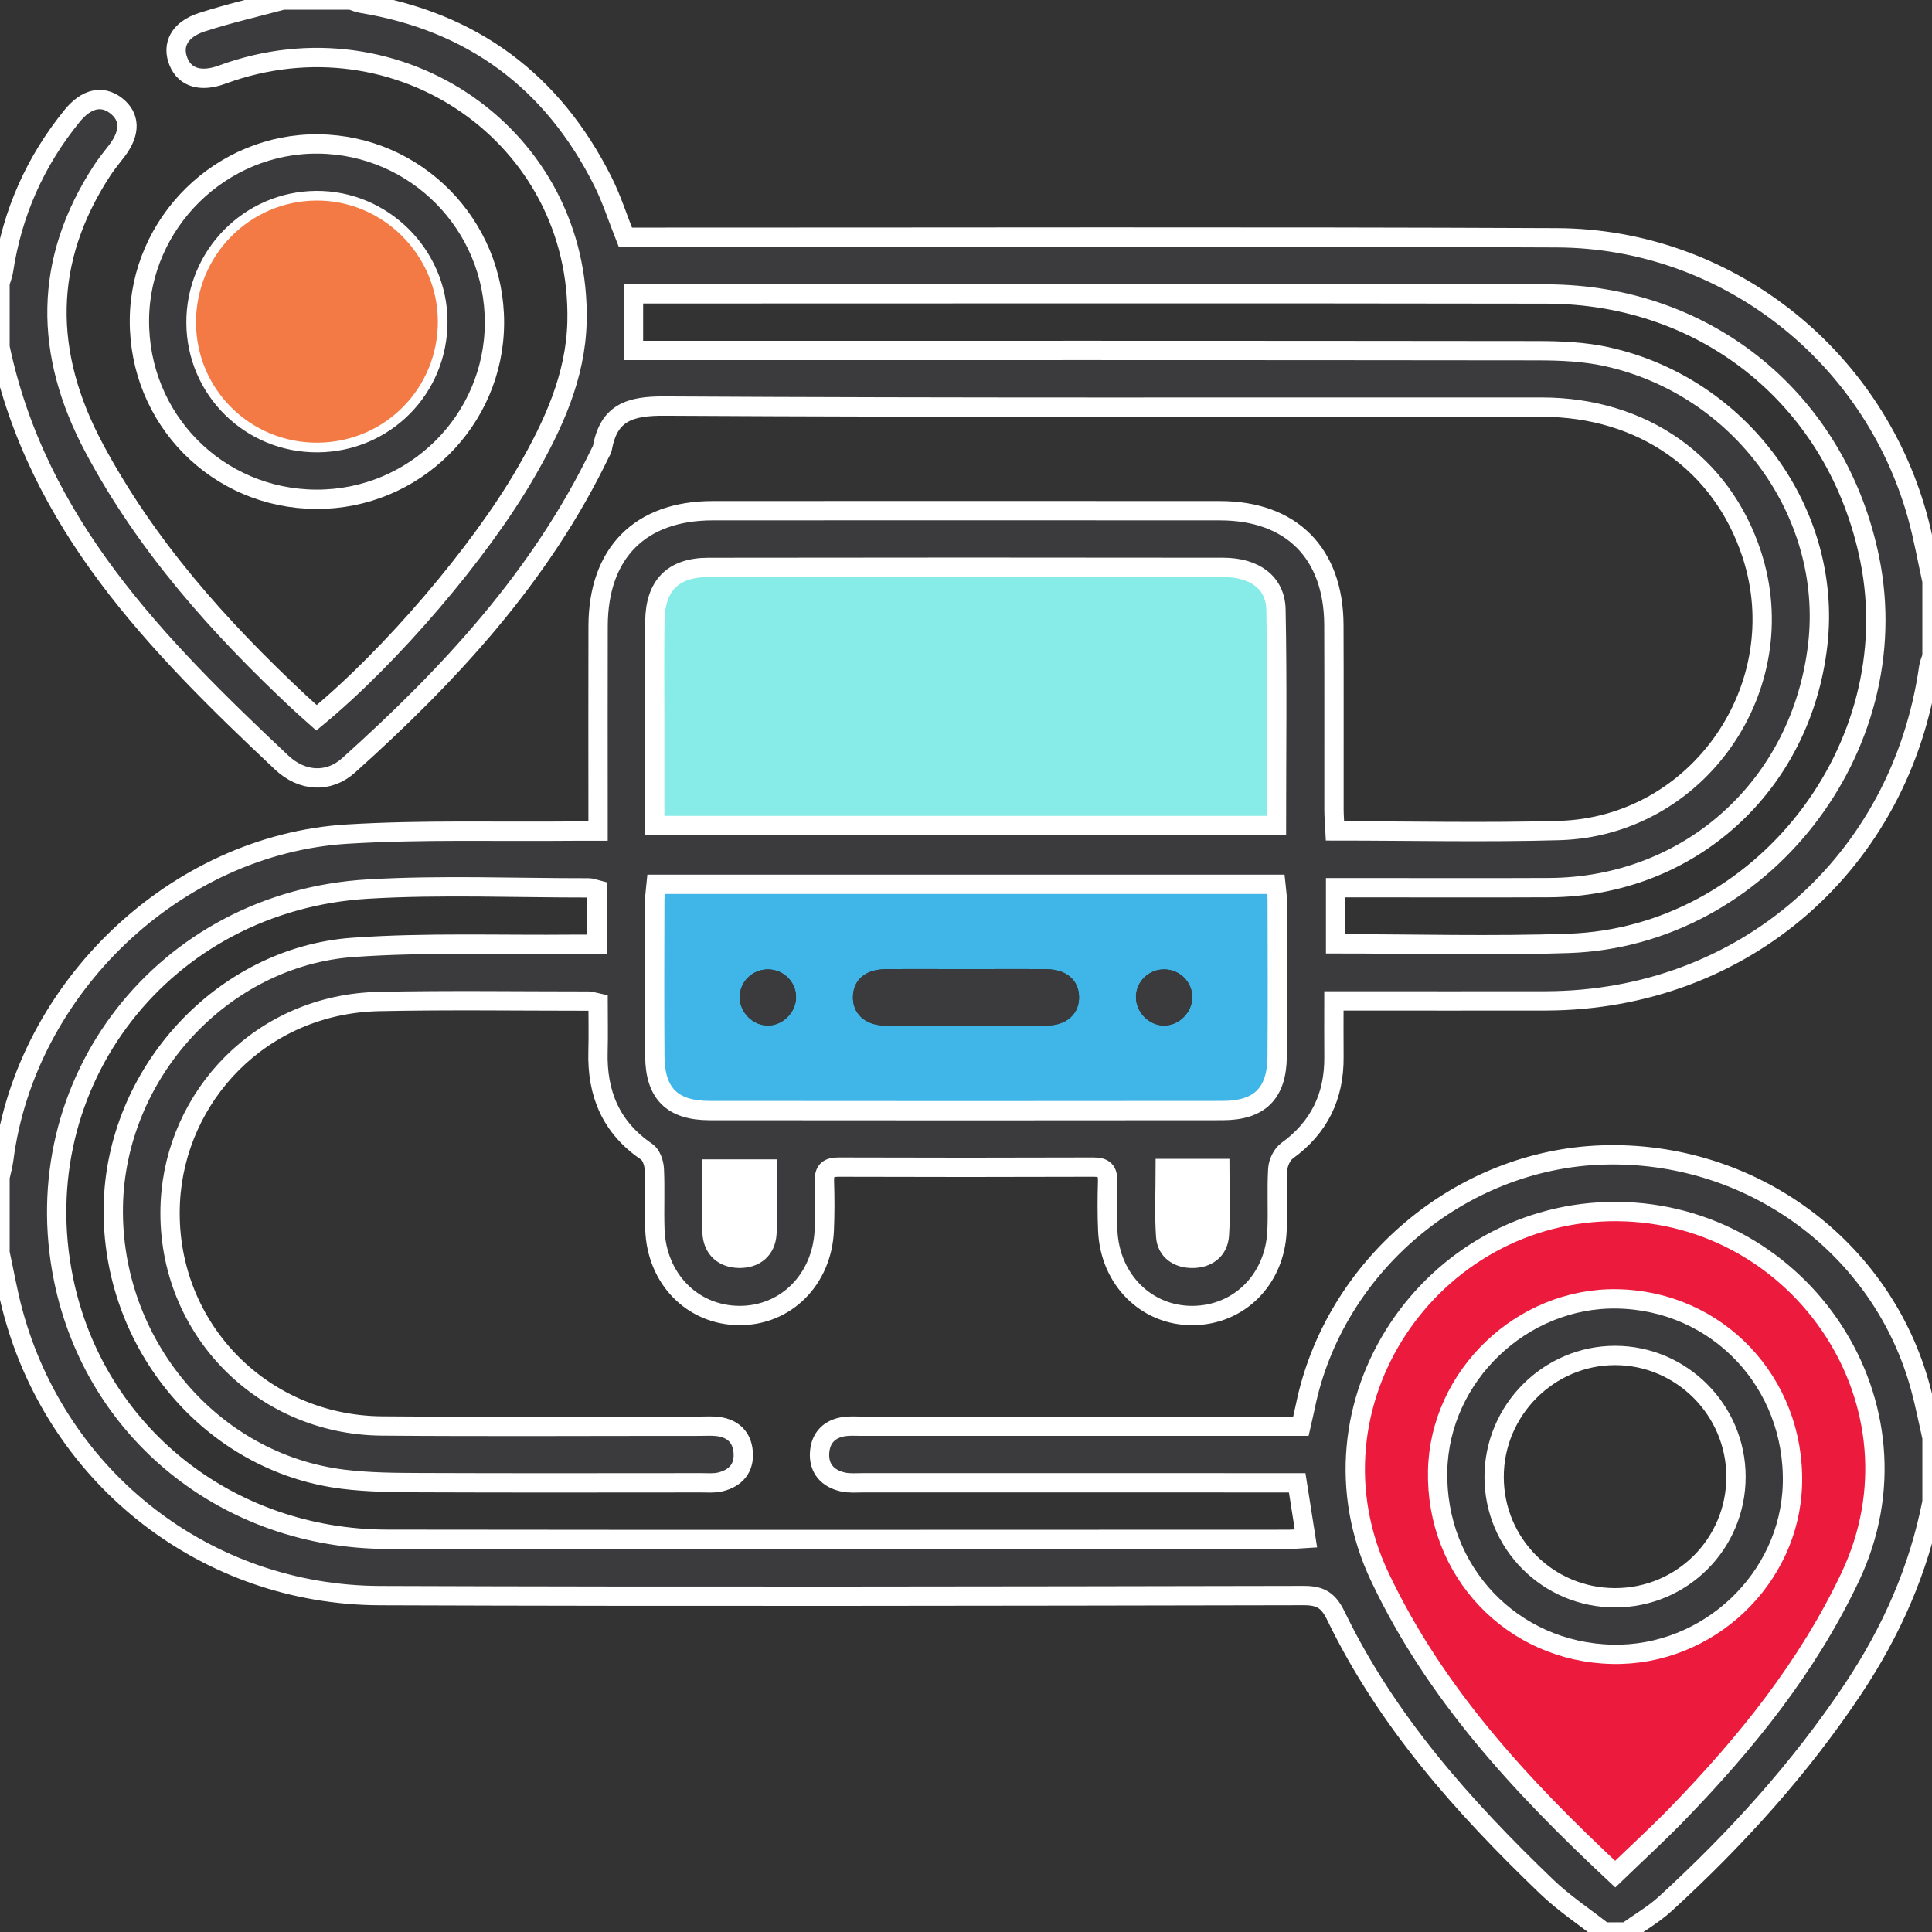 <?xml version="1.0" encoding="utf-8"?>
<!-- Generator: Adobe Illustrator 16.0.4, SVG Export Plug-In . SVG Version: 6.00 Build 0)  -->
<!DOCTYPE svg PUBLIC "-//W3C//DTD SVG 1.1//EN" "http://www.w3.org/Graphics/SVG/1.1/DTD/svg11.dtd">
<svg version="1.1" id="Layer_1" xmlns="http://www.w3.org/2000/svg" xmlns:xlink="http://www.w3.org/1999/xlink" x="0px" y="0px"
	 width="500px" height="500px" viewBox="0 0 500 500" enable-background="new 0 0 500 500" xml:space="preserve">
<rect x="0" y="0" width="500" height="500" fill="#333333" stroke="none"/>
<g>
	<path fill="#87EBE8" d="M330.344,213.648c-53.857,0-107.143,0-160.905,0c0-8.549,0-16.812,0-25.075
		c0.001-9.272-0.093-18.547,0.032-27.817c0.125-9.237,4.664-13.895,13.854-13.91c44.412-0.074,88.823-0.063,133.237-0.008
		c8.11,0.011,13.513,3.917,13.652,10.897C330.592,176.248,330.344,194.775,330.344,213.648z"/>
	<path fill="#EC1A3D" d="M418.01,485.027c-24.523-22.914-46.585-46.692-60.887-76.855c-21.148-44.604,13.062-94.994,61.391-94.627
		c47.728,0.363,81.409,50.123,60.277,94.66c-11.041,23.271-26.885,42.851-44.598,61.14
		C429.121,474.583,423.724,479.507,418.01,485.027z M417.25,428.132c24.783,0.547,46.031-19.547,46.639-44.104
		c0.65-26.261-19.441-47.44-45.418-47.878c-24.631-0.413-45.869,19.933-46.408,44.462C371.49,406.7,391.325,427.56,417.25,428.132z"
		/>
	<path fill="#40B5E8" d="M169.816,228.859c53.528,0,106.814,0,160.352,0c0.145,1.477,0.37,2.731,0.373,3.986
		c0.025,13.505,0.094,27.012-0.014,40.519c-0.074,9.61-4.512,14.036-14.125,14.046c-44.262,0.05-88.521,0.05-132.782,0.001
		c-9.634-0.011-14.074-4.419-14.15-14.017c-0.107-13.506-0.037-27.013-0.013-40.519C169.46,231.618,169.677,230.36,169.816,228.859z
		 M249.999,250.811c-6.988,0-13.977-0.074-20.962,0.023c-5.081,0.073-8.15,2.773-8.29,6.997c-0.146,4.411,3.057,7.535,8.289,7.575
		c13.974,0.103,27.948,0.102,41.922,0c5.213-0.039,8.438-3.182,8.294-7.575c-0.138-4.177-3.266-6.927-8.293-6.997
		C263.973,250.738,256.984,250.811,249.999,250.811z M301.333,250.874c-3.937-0.035-7.181,3.009-7.344,6.894
		c-0.169,3.996,3.227,7.592,7.206,7.637c3.978,0.044,7.445-3.493,7.354-7.497C308.463,254.025,305.262,250.908,301.333,250.874z
		 M206.015,258.04c-0.013-3.896-3.148-7.062-7.084-7.161c-4.144-0.104-7.521,3.16-7.488,7.238c0.031,3.836,3.258,7.15,7.081,7.275
		C202.494,265.521,206.028,262.053,206.015,258.04z"/>
	<path fill="#FFFFFF" d="M198.558,302.535c0,5.716,0.238,11.224-0.077,16.698c-0.241,4.2-3.134,6.484-7.199,6.423
		c-4.071-0.065-6.803-2.46-7.002-6.66c-0.252-5.327-0.061-10.676-0.061-16.461C188.93,302.535,193.354,302.535,198.558,302.535z"/>
	<path fill="#FFFFFF" d="M301.574,302.402c4.846,0,9.309,0,14.099,0c0,5.96,0.28,11.63-0.096,17.258
		c-0.265,3.973-3.229,6.015-7.054,6.006c-3.59-0.01-6.572-1.927-6.84-5.66C301.27,314.242,301.574,308.426,301.574,302.402z"/>
	<g>
		<path fill="#3B3A3C" stroke="#FFFFFF" stroke-width="5" stroke-miterlimit="10" d="M73.242,0c5.859,0,11.719,0,17.579,0
			c0.909,0.292,1.797,0.707,2.729,0.86c28.687,4.717,49.484,20.182,62.478,46.096c2.296,4.579,3.855,9.525,5.812,14.445
			c2.254,0,4.36,0,6.465,0c78.216,0.014,156.435-0.215,234.651,0.14c43.493,0.198,81.506,29.92,93.224,71.843
			c1.562,5.588,2.562,11.333,3.823,17.005c0,6.511,0,13.021,0,19.531c-0.29,0.921-0.717,1.823-0.85,2.765
			c-7.207,50.689-47.991,86.233-99.132,86.342c-16.275,0.033-32.549,0.005-48.826,0.005c-1.752,0-3.502,0-5.979,0
			c0,5.182-0.032,9.843,0.009,14.503c0.09,10.158-3.789,18.246-12.117,24.271c-1.293,0.938-2.318,3.057-2.416,4.69
			c-0.317,5.351,0.037,10.742-0.205,16.103c-0.562,12.537-9.791,21.728-21.725,21.86c-12.025,0.137-21.533-9.282-22.078-22.008
			c-0.185-4.228-0.162-8.465-0.035-12.692c0.082-2.698-0.873-3.725-3.656-3.715c-21.971,0.079-43.941,0.076-65.912,0.002
			c-2.716-0.011-3.813,0.878-3.725,3.646c0.136,4.228,0.149,8.469-0.033,12.69c-0.552,12.77-9.979,22.158-22.021,22.074
			c-12.09-0.084-21.366-9.483-21.818-22.281c-0.183-5.203,0.1-10.422-0.147-15.618c-0.074-1.551-0.795-3.686-1.954-4.469
			c-9.255-6.269-12.92-15.083-12.619-25.944c0.116-4.18,0.019-8.362,0.019-12.555c-1.244-0.268-1.862-0.516-2.48-0.516
			c-18.063,0.002-36.134-0.27-54.19,0.111c-30.719,0.651-52.658,24.64-54.033,51.877c-1.599,31.682,23,57.729,54.788,57.981
			c27.34,0.217,54.683,0.052,82.025,0.062c1.626,0,3.272-0.122,4.877,0.073c3.886,0.481,6.269,2.749,6.567,6.656
			c0.32,4.2-2.018,6.75-5.97,7.696c-1.549,0.371-3.236,0.211-4.861,0.211c-24.25,0.012-48.499,0.065-72.748-0.032
			c-6.657-0.026-13.368-0.073-19.958-0.889c-34.206-4.234-60.057-35.033-59.48-70.544c0.559-34.355,28.035-64.697,62.112-67.103
			c18.953-1.337,38.052-0.6,57.085-0.793c1.903-0.019,3.807-0.002,5.981-0.002c0-5.069,0-9.542,0-14.095
			c-0.865-0.217-1.477-0.505-2.088-0.503c-19.04,0.026-38.131-0.803-57.11,0.303c-52.917,3.08-89.264,50.073-78.855,101.029
			c8.072,39.519,42.392,67.191,83.88,67.252c77.631,0.107,155.262,0.034,232.893,0.021c1.527,0,3.055-0.163,4.751-0.26
			c-0.782-4.977-1.485-9.443-2.26-14.378c-1.769,0-3.524,0-5.282,0c-35.642,0-71.283,0.002-106.925-0.008
			c-1.788,0-3.637,0.178-5.352-0.205c-3.989-0.889-6.327-3.536-6.037-7.666c0.27-3.835,2.641-6.208,6.557-6.696
			c1.443-0.181,2.925-0.069,4.39-0.069c36.128-0.005,72.259-0.001,108.39-0.005c1.75,0,3.5,0,5.216,0
			c0.463-2.056,0.846-3.636,1.174-5.227c7.478-36.236,40.052-63.777,76.853-64.967c38.404-1.243,72.511,23.748,82.374,60.421
			c1.132,4.204,1.966,8.489,2.938,12.737c0,5.532,0,11.065,0,16.603c-3.423,17.562-10.526,33.552-20.417,48.402
			c-13.755,20.652-30.299,38.866-48.547,55.572c-3.059,2.802-6.742,4.918-10.139,7.354c-1.953,0-3.906,0-5.859,0
			c-4.948-3.886-10.264-7.387-14.781-11.722c-21.564-20.697-41.354-42.865-54.519-70.076c-1.894-3.91-3.867-5.275-8.271-5.269
			c-79.717,0.149-159.435,0.304-239.152,0.014c-44.796-0.164-83.157-30.085-94.884-73.143C2.036,334.679,1.132,329.418,0,324.218
			c0-6.51,0-13.02,0-19.531c0.332-1.553,0.778-3.09,0.979-4.657c5.688-44.33,44.436-81.473,88.916-84.168
			c19.463-1.18,39.034-0.571,58.557-0.77c1.907-0.019,3.816-0.002,6.327-0.002c0-2.276,0-4.017,0-5.76
			c0-15.786-0.037-31.573,0.012-47.359c0.058-18.879,10.897-29.788,29.64-29.799c43.779-0.027,87.559-0.033,131.338,0.002
			c18.426,0.015,29.355,10.982,29.438,29.515c0.068,15.95,0.008,31.899,0.027,47.848c0.002,1.72,0.162,3.44,0.267,5.503
			c19.662,0,38.849,0.446,58.006-0.095c36.028-1.018,61.072-37.267,49.831-71.537c-7.718-23.537-28.266-38.025-54.328-38.042
			c-75.678-0.049-151.356,0.172-227.032-0.271c-8.965-0.053-14.438,1.674-16.079,10.859c-0.083,0.464-0.392,0.889-0.604,1.329
			c-15.431,31.974-39.015,57.413-65.083,80.792c-5.178,4.644-12.032,4.247-17.313-0.725C40.607,166.953,9.64,135.615,0,89.843
			c0-5.534,0-11.067,0-16.602c0.312-1.067,0.751-2.115,0.917-3.204C3.181,55.056,9.13,41.708,18.682,29.969
			c3.664-4.502,7.743-5.404,11.344-2.634c3.671,2.826,3.783,6.942,0.311,11.56c-1.271,1.69-2.649,3.308-3.807,5.071
			C11.087,67.5,11.302,91.477,24.348,115.932c13.507,25.322,32.292,46.341,53.063,65.779c1.498,1.402,3.052,2.744,4.51,4.05
			c19.236-15.872,42.361-42.9,54.292-63.646c6.936-12.061,12.78-24.637,13.113-38.871c1.12-47.82-46.238-80.708-91.868-63.924
			c-5.411,1.989-9.509,0.808-11.22-3.238c-1.856-4.389,0.168-8.442,5.96-10.322C59.108,3.516,66.218,1.892,73.242,0z
			 M330.344,213.648c0-18.874,0.248-37.4-0.127-55.913c-0.142-6.98-5.542-10.886-13.654-10.897
			c-44.412-0.056-88.825-0.066-133.235,0.008c-9.191,0.015-13.729,4.672-13.854,13.91c-0.125,9.271-0.031,18.545-0.032,27.817
			c0,8.263,0,16.525,0,25.075C223.202,213.648,276.486,213.648,330.344,213.648z M418.01,485.027
			c5.714-5.521,11.11-10.444,16.186-15.685c17.713-18.289,33.557-37.868,44.598-61.14c21.132-44.537-12.552-94.297-60.275-94.66
			c-48.33-0.367-82.541,50.022-61.393,94.627C371.425,438.334,393.486,462.113,418.01,485.027z M169.816,228.859
			c-0.14,1.501-0.356,2.759-0.358,4.018c-0.024,13.506-0.095,27.012,0.013,40.518c0.076,9.599,4.517,14.006,14.15,14.018
			c44.26,0.049,88.52,0.049,132.781-0.001c9.615-0.011,14.052-4.437,14.127-14.048c0.104-13.506,0.037-27.011,0.013-40.519
			c-0.003-1.255-0.229-2.509-0.373-3.986C276.63,228.859,223.344,228.859,169.816,228.859z M163.941,90.698c2.168,0,4.084,0,5.999,0
			c76.001,0,152.003-0.033,228.003,0.066c5.982,0.008,12.115,0.27,17.925,1.555c34.648,7.669,58.479,40.402,54.573,74.483
			c-4.188,36.515-33.133,62.74-69.541,62.919c-16.601,0.082-33.198,0.015-49.801,0.015c-1.746,0-3.492,0-5.445,0
			c0,5.166,0,9.738,0,14.523c20.429,0,40.443,0.585,60.414-0.114c49.772-1.745,87.724-50.529,77.822-99.422
			c-8.264-40.812-41.841-68.558-83.649-68.633c-77.142-0.137-154.282-0.04-231.423-0.041c-1.551,0-3.102,0-4.876,0
			C163.941,81.164,163.941,85.535,163.941,90.698z M198.558,302.535c-5.204,0-9.628,0-14.339,0c0,5.785-0.191,11.134,0.061,16.461
			c0.199,4.2,2.931,6.595,7.002,6.66c4.065,0.062,6.958-2.223,7.199-6.423C198.796,313.758,198.558,308.25,198.558,302.535z
			 M301.574,302.402c0,6.022-0.305,11.84,0.109,17.604c0.268,3.733,3.25,5.65,6.84,5.66c3.824,0.009,6.789-2.033,7.054-6.006
			c0.376-5.628,0.096-11.298,0.096-17.258C310.882,302.402,306.419,302.402,301.574,302.402z"/>
		<path fill="#3B3A3C" stroke="#FFFFFF" stroke-width="5" stroke-miterlimit="10" d="M81.835,129.214
			c-25.62-0.115-45.961-20.768-45.755-46.456c0.201-25.184,21.189-45.789,46.348-45.503c25.284,0.287,45.624,20.986,45.537,46.339
			C127.877,108.871,107.192,129.329,81.835,129.214z M82.221,114.566c17.379-0.119,31.184-14.092,31.094-31.476
			c-0.088-17.211-14.36-31.334-31.518-31.19C64.55,52.044,50.655,66.182,50.723,83.515C50.791,100.83,64.845,114.685,82.221,114.566
			z"/>
		<path fill="#3B3A3C" stroke="#FFFFFF" stroke-width="5" stroke-miterlimit="10" d="M417.25,428.132
			c-25.926-0.572-45.761-21.433-45.188-47.521c0.539-24.529,21.775-44.875,46.408-44.462c25.975,0.438,46.066,21.617,45.416,47.878
			C463.282,408.585,442.034,428.679,417.25,428.132z M418,413.499c17.326-0.006,31.282-13.981,31.276-31.317
			c-0.003-17.255-14.112-31.396-31.312-31.388c-17.182,0.009-31.284,14.176-31.286,31.426
			C386.68,399.541,400.663,413.505,418,413.499z"/>
	</g>
	<path fill="#3B3A3C" d="M249.999,250.811c6.985,0,13.976-0.071,20.96,0.023c5.027,0.07,8.154,2.82,8.293,6.997
		c0.146,4.396-3.081,7.536-8.294,7.575c-13.974,0.102-27.949,0.103-41.922,0c-5.232-0.04-8.435-3.164-8.289-7.575
		c0.139-4.224,3.209-6.924,8.29-6.997C236.022,250.736,243.011,250.811,249.999,250.811z"/>
	<path fill="#3B3A3C" d="M301.333,250.874c3.929,0.034,7.13,3.151,7.218,7.03c0.09,4.005-3.378,7.541-7.354,7.498
		c-3.98-0.043-7.375-3.639-7.207-7.637C294.154,253.882,297.396,250.838,301.333,250.874z"/>
	<path fill="#3B3A3C" d="M206.015,258.04c0.014,4.015-3.521,7.481-7.492,7.353c-3.823-0.123-7.05-3.438-7.081-7.273
		c-0.033-4.078,3.344-7.344,7.488-7.238C202.867,250.977,206.002,254.145,206.015,258.04z"/>
	<path fill="#F37A45" d="M82.221,114.566c-17.375,0.118-31.43-13.736-31.498-31.052C50.656,66.181,64.551,52.044,81.797,51.9
		c17.158-0.144,31.429,13.979,31.518,31.19C113.404,100.475,99.6,114.448,82.221,114.566z"/>
</g>
</svg>

